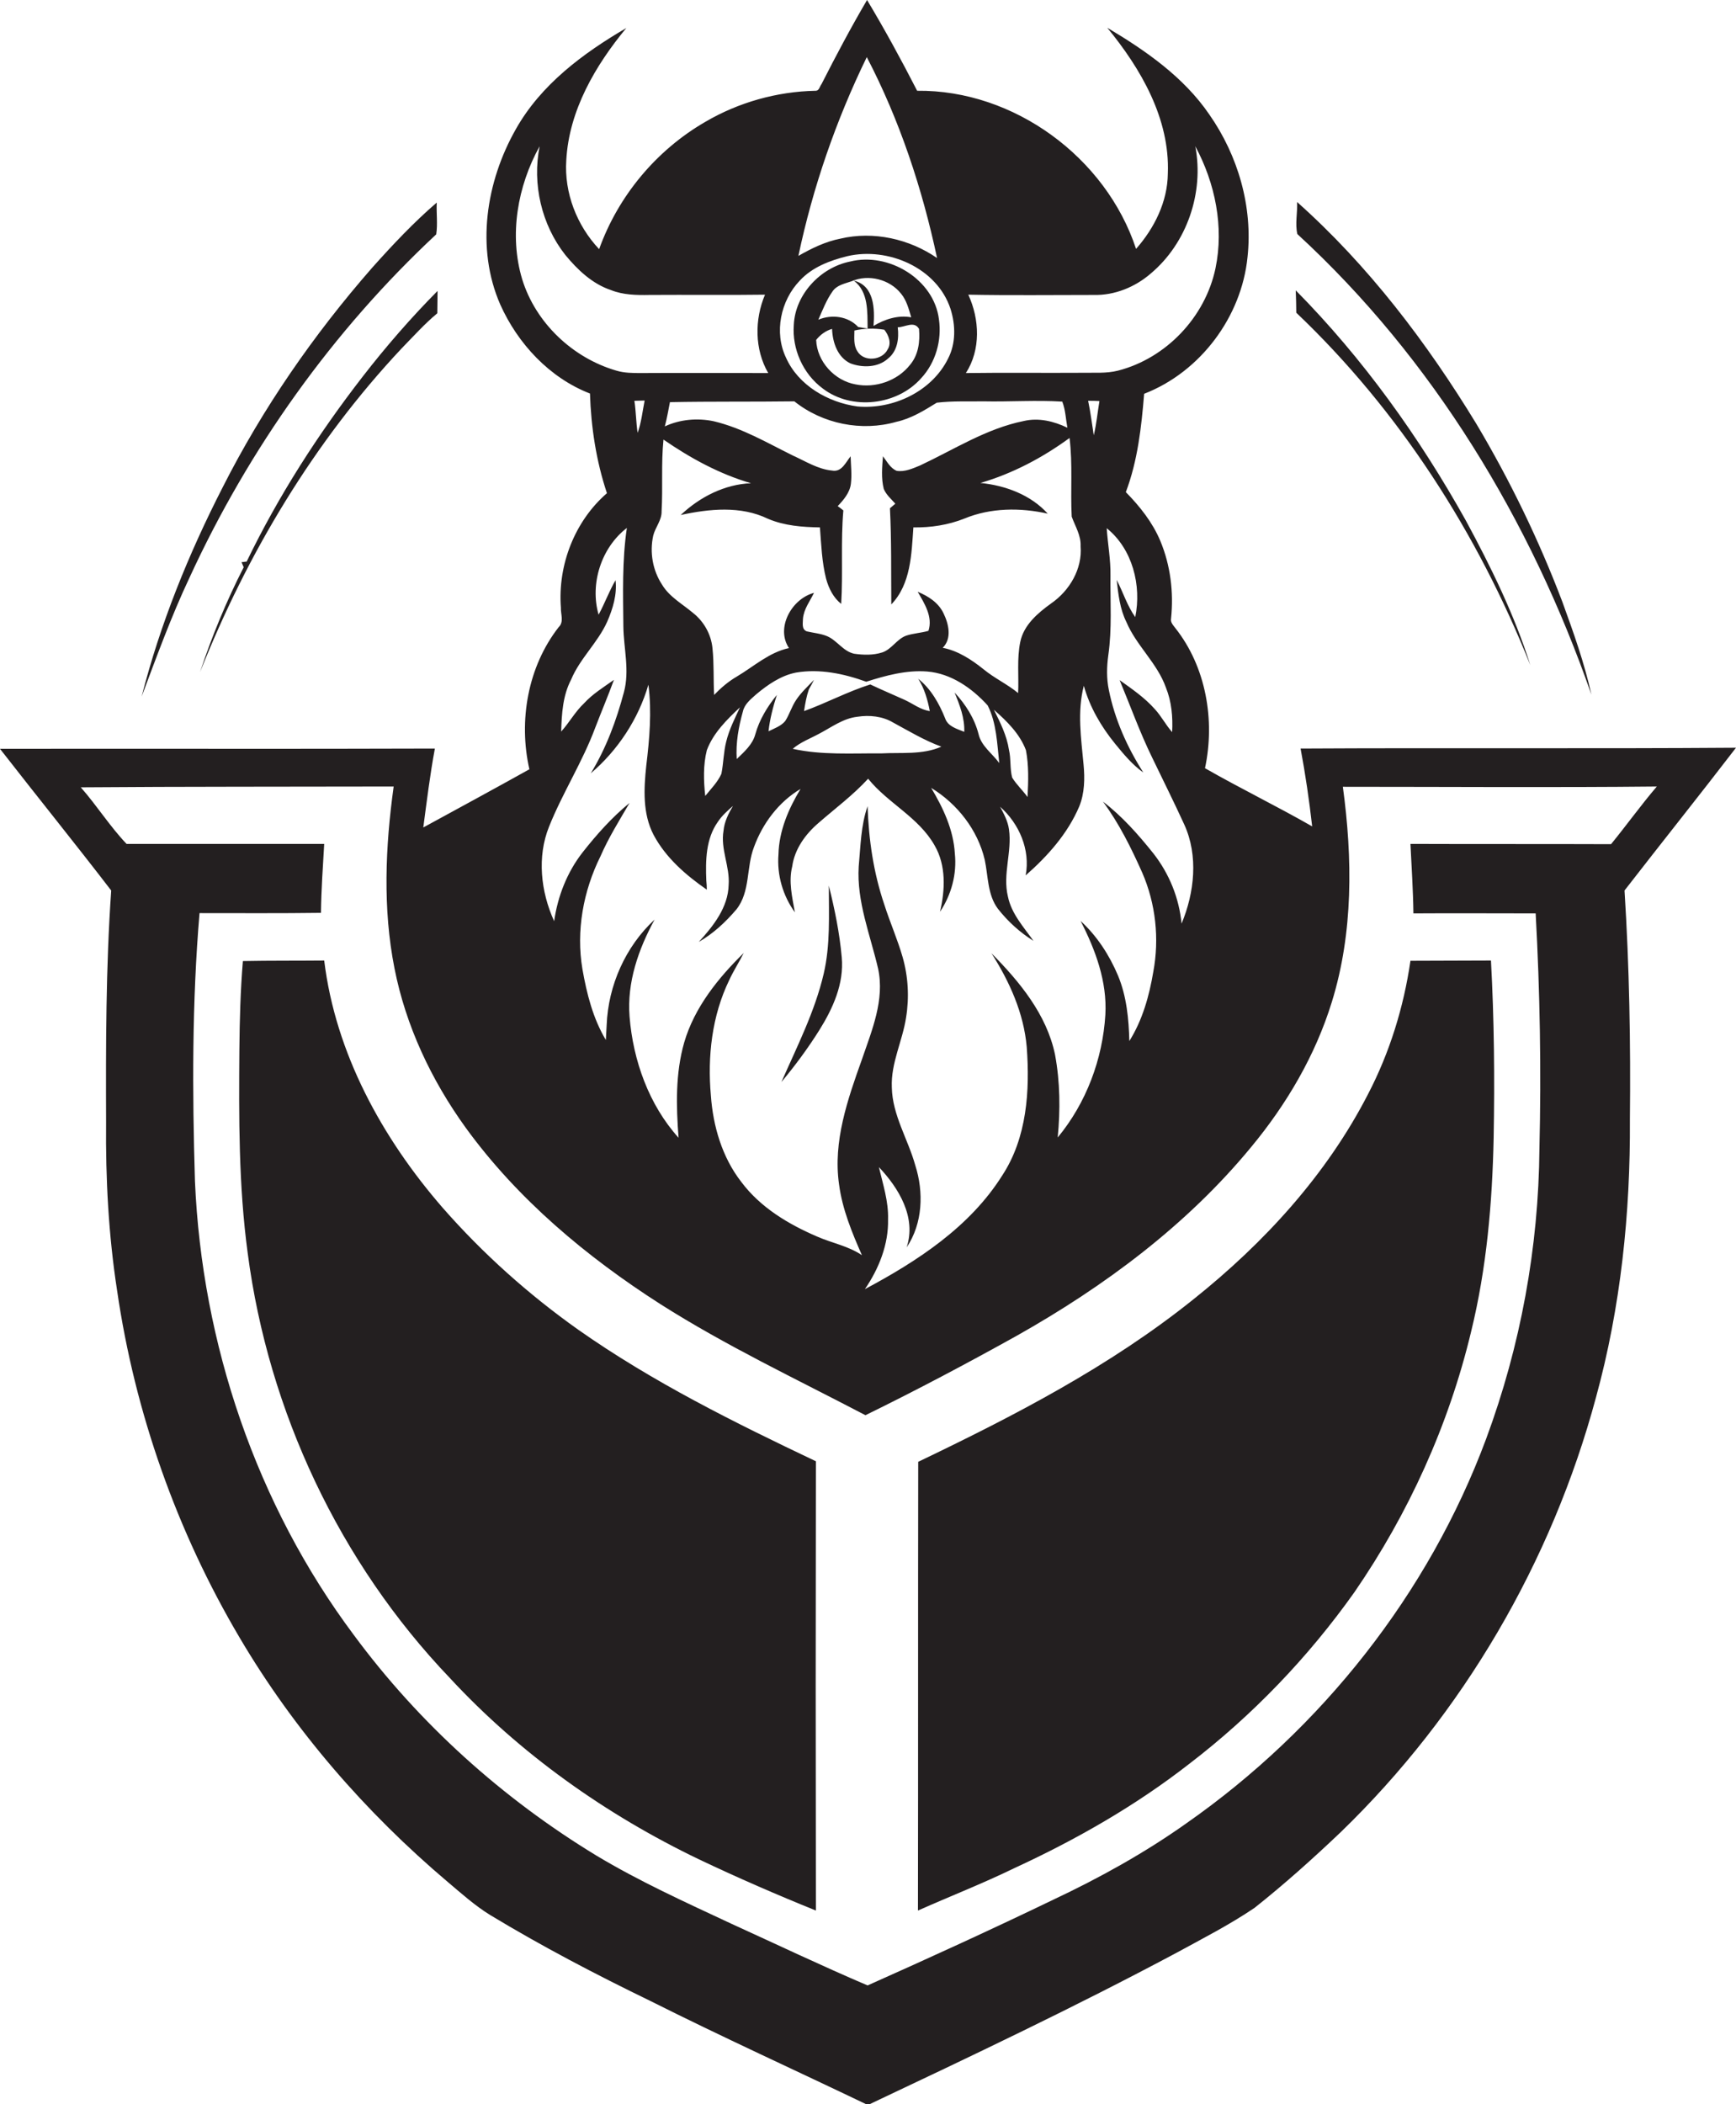 <?xml version="1.0" encoding="utf-8"?>
<!-- Generator: Adobe Illustrator 19.2.0, SVG Export Plug-In . SVG Version: 6.00 Build 0)  -->
<svg version="1.1" id="Layer_1" xmlns="http://www.w3.org/2000/svg" xmlns:xlink="http://www.w3.org/1999/xlink" x="0px" y="0px"
	 viewBox="0 0 644.7 781.2" enable-background="new 0 0 644.7 781.2" xml:space="preserve">
<g>
	<path fill="#231F20" d="M644.7,277.6c-53.9,0.4-107.8,0-161.7,0.3c1.8,9.6,3.2,19.2,4.3,28.9c-13.1-7.5-26.7-14.1-39.8-21.6
		c3.8-17.8,0.4-37.6-11-52c-0.8-1.1-1.9-2.1-1.6-3.6c1-9.7-0.2-19.7-4-28.8c-2.9-6.9-7.6-12.8-12.8-18.1c4.4-11.6,5.8-24.2,6.8-36.5
		c20.9-8.1,36.2-28.6,38.4-50.8c2-18.6-3.5-37.6-14.2-52.9c-9.5-13.9-23.6-23.7-37.9-32.2c12.5,15.2,23.3,33.8,22.5,54.1
		c-0.1,10.5-5,20.3-11.8,28c-11.2-34-45.4-59.1-81.3-58.7C334.7,22.2,328.6,11,322,0c-6,10.2-11.5,20.6-16.9,31.2
		c-0.7,0.9-0.9,2.6-2.3,2.5C288.5,34,274.3,38,262,45.2c-18.2,10.5-32.4,27.5-39.5,47.3c-8.3-8.8-13-20.9-12.2-33
		c1-18.5,10.8-35.2,22.3-49.1c-16.1,9.4-31.7,21-41,37.5c-11.1,19.5-15,44.2-5.8,65.2c6.5,14.5,18.3,27.2,33.3,33
		c0.4,12.5,2.3,25,6.3,37c-12,10.4-18.3,26.7-17.1,42.5c-0.1,2.4,1.2,5.3-0.8,7.2c-11.5,14.7-15,34.8-10.9,52.8
		c-13.1,7.3-26.2,14.4-39.4,21.6c1.3-9.8,2.5-19.6,4.3-29.3c-53.8,0.2-107.6,0-161.5,0.1c13.7,17.6,27.7,34.9,41.3,52.6
		c-2,28.6-2,57.4-1.9,86.1c-0.2,20.9,0.9,41.8,4.1,62.5c6.6,45.3,22.2,89.4,45.5,128.8c20.3,34.4,46.8,64.9,77.3,90.7
		c5.1,4.3,10.1,8.8,15.8,12.3c19.2,11.6,39.1,22,59.3,31.8c26.7,13.4,54,25.8,80.9,38.7c38.5-18.2,76.9-36.4,114.4-56.4
		c9.9-5.4,19.9-10.5,29.2-16.8c11.1-8.8,21.7-18.3,32-28.1c45.4-43.9,78.4-100.4,94.8-161.4c9.2-33.5,12.8-68.4,12.6-103.1
		c0.3-28.4-0.2-56.8-2-85.1C617.1,312.8,631.1,295.3,644.7,277.6z M359.6,109.4c15.5,0.3,31.1,0.1,46.6,0.1
		c7.7,0.2,15.3-2.9,21.1-7.9c13.5-11.3,19.9-30.1,16.6-47.3c7.4,13.7,10.7,30,7.5,45.3c-3.8,18.1-18.3,33.4-36.2,38
		c-4.3,1.1-8.8,0.7-13.2,0.8c-14.4,0.1-28.9-0.1-43.3,0.1C364.3,129.8,363.8,118.5,359.6,109.4z M408.3,148.9
		c-0.7,4.2-1.1,8.5-2.1,12.7c-0.7-4.3-1.2-8.6-2.1-12.8C405.5,148.8,406.9,148.8,408.3,148.9z M365.2,149c9.8,0.2,19.6-0.5,29.3,0.1
		c1.2,3.1,1.3,6.5,1.9,9.7c-5-2.4-10.6-3.8-16.2-2.5c-13.9,2.8-25.9,10.6-38.5,16.5c-2.7,1.1-5.7,2.5-8.7,2c-2.4-1-3.6-3.5-5.1-5.4
		c-0.3,4-0.7,8.1,0.3,12.1c0.9,2.2,2.8,3.8,4.3,5.5c-0.5,0.4-1.5,1.3-2,1.7c0.6,11.9,0.4,23.8,0.5,35.7c7.3-7.6,7.5-18.7,8.2-28.6
		c6.5,0.1,13-0.9,19-3.3c9.7-4,20.7-4.1,30.9-1.8c-6.3-7-15.8-10.5-25-11.4c12-3.5,23.1-9.4,33.1-16.7c1.2,9.7,0.3,19.5,0.8,29.2
		c1.3,3.6,3.5,7,3.3,11c0.7,8.4-4.1,16.5-10.9,21.2c-5,3.6-10.2,8-11.5,14.3c-1.3,6.3-0.5,12.7-0.8,19c-4-3.3-8.8-5.5-12.8-8.8
		c-4.5-3.6-9.5-6.9-15.2-8c3.5-3.5,2.2-8.9,0.3-12.8c-1.9-4-5.7-6.4-9.6-8c2.5,4.3,5.7,9.3,4,14.5c-2.7,0.8-5.6,0.9-8.3,1.8
		c-3.5,1.3-5.3,5-8.8,6.2c-3.4,1.1-7,1-10.5,0.5c-4.1-0.9-6.3-4.9-10-6.5c-2.4-1-5-1.2-7.6-1.8c-2-0.8-1.4-3.1-1.4-4.7
		c0.3-3.6,2.6-6.5,4.1-9.6c-8.3,2.2-14.3,13-9.3,20.5c-7.4,1.6-13,6.8-19.4,10.6c-3.1,1.8-5.9,4.2-8.4,6.8c-0.3-5.8,0-11.5-0.6-17.3
		c-0.5-5.2-3.2-10-7.3-13.2c-3.9-3.3-8.7-5.9-11.4-10.4c-3.5-5.3-4.7-12-3.3-18.3c0.8-3.1,3.2-5.7,3.1-9c0.5-8.9-0.2-17.7,0.7-26.6
		c10,6.9,20.8,12.8,32.5,16.2c-9.8,0.4-19,5.1-26.1,11.8c10.6-2.3,22.3-3.5,32.4,1.4c6.1,2.6,12.8,3.1,19.3,3.2
		c0.5,6.4,0.7,12.8,2.3,19.1c1,3.6,2.7,7,5.6,9.3c0.7-11.6-0.2-23.2,0.8-34.7c-0.5-0.4-1.5-1.2-2.1-1.6c2.2-2.3,4.5-5,4.9-8.3
		c0.4-3.4,0-6.8-0.1-10.2c-1.8,2.2-3.3,6-6.9,5.3c-5.3-0.5-9.9-3.5-14.6-5.6c-9.5-4.7-18.8-10.2-29.3-12.7
		c-6.1-1.3-12.6-0.7-18.2,1.9c0.8-3,1.3-6,1.9-9c15.4-0.3,30.8-0.1,46.2-0.3c10.5,8.4,25,11.3,37.9,7.6c5.5-1.2,10.3-4.2,15-7.1
		C353.9,148.8,359.6,149.1,365.2,149z M358.1,271.7c-2.7-1.1-6.1-2-7.1-5c-2.2-5.5-5.3-11-10-14.7c2.3,3.6,3.5,7.8,4.3,12
		c-3.5-0.5-6.3-2.8-9.4-4.2c-4.2-1.9-8.5-3.7-12.7-5.7c-8.5,2.7-16.3,6.9-24.6,9.9c0.4-2.7,0.9-5.5,1.8-8.1c0.7-1.2,1.3-2.3,1.9-3.5
		c-2.3,2.4-4.8,4.7-6.6,7.4c-1.7,2.5-2.5,5.4-4.1,7.9c-1.6,1.9-4,2.7-6.2,3.8c0.5-4.6,1.7-9.1,3.1-13.5c-3.5,4.3-6.5,9.2-8,14.6
		c-1,3.8-4.1,6.5-6.9,9.2c-0.4-6,0.7-12,2.3-17.7c0.6-2.7,2.9-4.5,4.9-6.3c4.3-3.6,9.2-7,14.8-8.1c8.8-1.5,17.8,0.4,26.1,3.4
		c7.2-2.3,14.9-4.4,22.6-3.8c8.9,0.7,16.7,6.2,22.5,12.6c3.3,6.5,3.5,14.2,4.3,21.4c-2.6-3.6-6.7-6.3-7.7-10.8
		c-1.5-5.8-4.8-11-8.9-15.4C356.4,261.7,358.3,266.6,358.1,271.7z M349.6,277.2c-7,3.1-14.9,2.1-22.3,2.5c-11-0.1-22.1,0.7-32.9-1.7
		c2.9-2.5,6.5-3.8,9.8-5.6c4.6-2.4,8.9-5.7,14.2-6.3c4.5-0.7,9.3-0.2,13.2,2.1C337.5,271.4,343.3,274.9,349.6,277.2z M269.7,275.3
		c-1,3.9-1,8-1.8,12c-1.4,3.1-3.9,5.6-6,8.2c-0.6-5.6-0.8-11.5,0.6-17c2.4-6.4,7.4-11.3,12.3-15.9
		C272.9,266.7,270.8,270.8,269.7,275.3z M369.1,263.5c4.8,4.2,9.6,8.9,11.9,15c1.1,5.7,0.9,11.6,0.6,17.4c-1.8-2.5-4.1-4.6-5.7-7.2
		c-0.9-3.3-0.4-6.9-1.2-10.3C373.9,273.1,371.5,268.3,369.1,263.5z M321.9,21.2c12.2,23.4,20.6,48.8,26.1,74.6
		c-10.3-7.1-23.6-10.1-35.9-7.2c-5.6,1.1-10.7,3.6-15.6,6.4C301.9,69.4,310.5,44.6,321.9,21.2z M297,104.2c4.6-5,11.2-7.5,17.7-9.1
		c15-3.5,33.3,4.3,38.3,19.6c1.9,6,2,12.8-0.9,18.4c-6,12.2-20.4,19-33.7,17.8c-10.9-1.5-21.9-7.8-26.5-18.1
		C287.4,123.4,289.9,111.6,297,104.2z M193.9,103.6c-4.9-16.4-1.7-34.5,6.5-49.3c-2.8,14,0.7,29.1,9.5,40.3
		c4.6,5.6,10.1,10.8,17,13.1c4.5,1.8,9.4,1.9,14.3,1.8c14.3-0.1,28.6,0.1,42.9-0.1c-3.9,9.2-3.9,20.3,1.2,29.1
		c-15.7,0-31.4-0.1-47.2,0c-3.1,0-6.2,0-9.2-0.9C212.7,132.9,198.9,119.9,193.9,103.6z M239.4,148.7c-0.8,4-1.2,8.1-2.6,12
		c-0.6-3.9-0.6-7.9-1.2-11.9C236.9,148.8,238.1,148.7,239.4,148.7z M203.9,306.9c5-12.5,12.4-24,17.1-36.6c2.3-6,4.8-11.9,7-17.9
		c-3.8,2.7-7.9,5.2-11.1,8.7c-3.3,3.1-5.5,7.2-8.5,10.5c0.2-6.6,0.6-13.4,3.7-19.3c3.3-7.9,9.9-13.7,13.4-21.5
		c2.1-4.8,3.7-10.1,3.1-15.4c-2.4,4.1-4,8.6-6.3,12.8c-3.3-11.5,1-24.9,10.5-32.2c-1.8,12.1-1.4,24.4-1.3,36.6
		c0.1,8.1,2.4,16.3,0.2,24.4c-2.8,10.5-6.6,20.8-12.3,30.1c10.1-8.6,17.7-20.2,21.4-32.9c1.3,10,0.4,20.2-0.8,30.1
		c-0.9,8.5-1.4,17.7,2.7,25.6c4.5,8.5,12,15,19.8,20.4c0-0.8-0.1-2.6-0.2-3.4c-0.3-7.4-0.2-15.5,4.3-21.8c1.5-2.3,3.6-4.1,5.6-5.9
		c-1.7,2.9-3.2,5.9-3.5,9.2c-1.2,6.8,2.4,13.3,1.9,20.1c-0.2,8.4-5.7,15.3-11.1,21.2c5.4-3.1,10-7.4,14-12.1
		c5.2-6.6,3.6-15.6,6.5-23.1c3.2-8.8,9.2-16.8,17.3-21.6c-4.5,7.4-8,15.6-8.2,24.3c-0.6,7.6,1.6,15.3,6.1,21.5c-1-5.6-2.4-11.4-1-17
		c0.9-6.5,4.9-12,9.8-16.2c6.2-5.4,12.8-10.3,18.4-16.4c7.3,9.1,18.8,14.3,24.7,24.8c4.3,7.4,3.9,16.5,2,24.6
		c4.2-6.3,6.3-14,5.5-21.6c-0.5-8.8-4.3-16.9-8.8-24.4c9.7,5.9,17.3,15.6,19.9,26.7c1.3,6.1,1,13,4.9,18.2
		c3.7,4.7,8.2,8.8,13.2,11.9c-3.7-5.2-8.2-10.1-9.5-16.5c-2-8.3,1.6-16.6,0.4-24.9c-0.4-3-1.9-5.8-3.3-8.4c7.1,6.3,11.3,16,9.5,25.5
		c8.2-7.2,15.6-15.5,19.9-25.6c2-4.9,2.1-10.4,1.6-15.6c-0.9-9.7-2.4-19.6,0.1-29.2c2.2,7.9,6.4,15.1,11.6,21.5
		c3.2,3.9,6.4,7.8,10.5,10.7c-6-9.4-10.6-19.7-12.8-30.6c-0.9-4.3-0.8-8.7-0.2-13c1.4-9.8,0.7-19.6,0.8-29.5
		c0.1-5.9-1-11.7-1.4-17.6c9.6,7.7,13,21.3,10.6,33c-3-4.2-4.5-9.2-6.9-13.8c0.6,5.3,1.2,10.8,3.6,15.6c3.7,8.8,11.5,15.3,14.7,24.4
		c2.1,5.2,2.6,10.9,2.3,16.5c-2.4-2.7-4-5.9-6.4-8.5c-3.8-4.3-8.5-7.5-13.1-10.8c4,9.6,7.5,19.4,12.1,28.8c4,8.3,8.1,16.5,11.9,24.8
		c5.3,11.6,3.8,25.3-1,36.8c-0.9-9.5-4.6-18.6-10.5-26.1c-5.6-7-11.6-13.8-18.7-19.2c6,8.1,10.5,17.2,14.6,26.4
		c5,11.5,6.4,24.5,4.1,36.8c-1.5,8.9-4,17.9-8.9,25.7c-0.2-8.2-1-16.6-4.2-24.3c-3.2-7.6-7.8-14.7-13.9-20.3
		c5.5,10.7,9.9,22.5,9.2,34.8c-1,16.5-7.1,32.8-17.7,45.6c1-10.2,0.9-20.6-1-30.8c-3.1-14.9-13.2-27.1-23.6-37.6
		c6.7,10.5,12,22.2,13.1,34.8c1.2,16.2,0.1,33.7-9.1,47.7c-12,19.1-31.5,31.8-51,42.2c5.2-7.6,8.8-16.6,8.6-25.9
		c0.2-6.7-1.9-13-3.4-19.4c7.4,7.8,14,18.7,10.3,29.8c6-8.9,6.4-20.5,3.2-30.5c-2.7-9.7-8.5-18.6-8.7-28.9c-0.4-9,4-17.3,5.3-26
		c1.2-7.4,0.8-15.1-1.3-22.4c-1.9-6.6-4.7-12.9-6.8-19.5c-4-11.8-5.8-24.1-6.2-36.5c-2.5,7.1-2.6,14.9-3.3,22.4
		c-0.8,13,4.3,25.4,7.2,37.9c2.5,11.6-2.3,22.9-6,33.7c-5.3,14.8-10.8,30.5-8.5,46.4c1.2,9.2,4.8,17.9,8.5,26.3
		c-5-3.4-11.1-4.5-16.6-6.9c-10.7-4.6-21.1-10.8-28.2-20.3c-7.1-9.1-10.5-20.7-11.3-32.1c-1.3-14.5,0.4-29.6,6.8-42.8
		c1.6-3.5,3.7-6.7,5.4-10.1c-9.5,9.3-18.3,20.2-22.1,33.2c-3.3,11.5-3,23.6-2.1,35.4c-11-12.2-16.9-28.7-18.2-45
		c-1-12.7,3.3-25,9.3-36c-10.8,10-17.2,24.4-17.8,39.1c-0.1,1.9-0.2,3.7-0.3,5.6c-4.8-8-7.1-17.2-8.7-26.3
		c-2.4-14.2,0.3-29,6.7-41.9c3-6.9,7-13.3,10.8-19.8c-6.5,5.3-12.2,11.7-17.4,18.3c-5.8,7.4-9.3,16.4-10.6,25.6
		C200.8,331,199.4,318.1,203.9,306.9z M523.8,313.3c0.4,8.6,1,17.2,1.1,25.8c15.1-0.1,30.3,0,45.4,0c1.6,29.1,2.1,58.2,1.4,87.3
		c-0.3,36.7-7,73.3-19.8,107.8c-21.4,57.5-61.1,107.6-111.3,142.7c-15.5,11-32.3,20.3-49.5,28.4c-22.8,11-45.8,21.5-68.9,31.8
		c-17.1-7.3-33.9-15.3-50.8-23c-16.9-7.9-33.9-15.6-49.9-25.2c-34.9-21.2-65.8-49-90.1-81.9C95.2,558.6,75,498.8,72.4,438.5
		c-1-33.2-1.1-66.4,1.7-99.5c15,0,30.1,0.1,45.1-0.1c0.1-8.5,0.7-17.1,1.2-25.6c-24.5,0-48.9,0-73.4,0c-6.2-6.5-11-14.2-17-21
		c38.7-0.3,77.4-0.2,116.2-0.3c-3.1,22.3-4.1,45.3,0.3,67.5c4.2,21.4,13.7,41.5,26.4,59.1c19.3,26.6,44.9,48,72.4,65.6
		c24.4,15.5,50.5,27.8,76.1,41.2c19-9.3,37.7-19.2,56.2-29.5c32.5-18.3,63.1-41,87-70c13.2-15.9,23.9-34.1,30-53.9
		c8-25.8,7.7-53.4,4.1-79.9c38.9,0,77.7,0.3,116.6-0.1c-5.9,6.9-11.2,14.3-17,21.4C573.4,313.3,548.6,313.4,523.8,313.3z"/>
	<path fill="#231F20" d="M162,87c0.6-3.9,0-7.8,0.2-11.8c-8.6,7.4-16.4,15.7-24,24.2c-21.7,24.8-40.6,52.1-55.5,81.5
		c-12.7,24.8-23.2,50.7-30.1,77.7c5.6-14.9,11-29.8,17.8-44.2C92.4,166.6,123.5,122.9,162,87z"/>
	<path fill="#231F20" d="M481.8,86.9c50.4,46.3,86.8,106.6,109.2,171c-2.6-11.8-6.7-23.2-10.8-34.5c-8.7-22.9-19.4-45-31.9-66
		c-18.4-30.2-40.1-58.8-66.6-82.4C481.9,78.9,480.9,83.1,481.8,86.9z"/>
	<path fill="#231F20" d="M305.5,144.2c10.8,8.3,27.7,6.3,36.6-3.8c5.4-5.8,7.7-14.1,6.6-21.8c-1.8-14.9-18.7-25.1-33-21.5
		c-11,2.2-20.4,12.2-20.9,23.5C294.1,129.5,298.2,138.8,305.5,144.2z M309.1,108.3c1.6-2.5,4.7-3,7.2-3.9c6.2-2.7,14.1-0.7,18.3,4.6
		c2.1,2.5,2.9,5.8,3.8,8.8c-4.9-0.9-9.8,0.7-14,3.2c0.5-6.2,0.3-15-7.3-16.8c5.5,4.2,5,11.6,5.1,17.8c-1.2-0.2-2.3-0.4-3.5-0.6
		c-3.7-4-9.8-4.8-14.8-2.7C305.5,115.1,306.9,111.4,309.1,108.3z M329.6,129.8c-2,4-8.8,4.7-11.2,0.6c-1.5-2.3-1.1-5.1-1.1-7.7
		c3.6-0.8,7.4-0.9,11.1-0.3C330,124.4,331.2,127.4,329.6,129.8z M309,122.1c0.2,5,2,10.5,6.8,12.8c4.5,1.7,10.3,1.6,14-1.8
		c3.5-2.8,4.1-7.4,3.6-11.6c2.7,0,6.1-2.5,7.9,0.6c0.4,4.7-0.2,9.6-3.3,13.3c-4.7,6-12.9,8.8-20.3,7.3c-7.8-1.4-14.3-8.5-14.6-16.5
		C304.6,124.3,306.6,122.8,309,122.1z"/>
	<path fill="#231F20" d="M149.2,129.3c4.3-4.4,8.4-9,13.2-13c0-2.8,0.1-5.6,0.1-8.3c-9.9,10-19.2,20.7-27.8,31.8
		c-16.6,21.4-31.3,44.3-43.1,68.7c-0.5,0-1.4,0.2-1.9,0.2c0.3,0.6,0.5,1.3,0.8,1.9c-6.4,12.5-11.8,25.6-16.2,38.9
		C91.8,205.5,116.6,164,149.2,129.3z"/>
	<path fill="#231F20" d="M568.3,246.9c-5.9-18.7-14.6-36.4-23.9-53.6c-17.3-31-38.2-60.2-63.2-85.5c0.1,2.8,0.2,5.5,0.2,8.3
		C519.7,152.5,548.8,198,568.3,246.9z"/>
	<path fill="#231F20" d="M312.6,355.4c-0.8-9-2.6-17.8-4.8-26.6c0,10.9,0.6,22-1.9,32.7c-3.3,14.1-9.9,27-15.7,40.2
		c5.1-6.1,9.9-12.6,14.1-19.3C309.3,374.4,313.5,365.2,312.6,355.4z"/>
	<path fill="#231F20" d="M214.8,493.7c-18.5-13.1-35.5-28.3-50.4-45.3c-22.5-25.9-39.8-57.4-44-91.8c-10.1,0.1-20.1,0-30.2,0.2
		c-0.9,10.9-1.2,21.8-1.3,32.7c-0.2,25.3-0.3,50.7,3.1,75.8c7.7,58.7,34.1,114.8,75,157.6c26.1,28.2,58,50.8,92.6,67.4
		c14.3,6.8,28.8,13.1,43.4,19c-0.1-55.6-0.1-111.2,0-166.8C272.7,528.1,242.4,513.1,214.8,493.7z"/>
	<path fill="#231F20" d="M508.1,406.1c-15.4,30-38.6,55.3-64.8,76.2c-31,24.9-66.6,43.3-102.3,60.4c-0.1,55.5,0,111.1-0.1,166.6
		c11.9-5.3,24-10,35.7-15.7c23-10.6,45.1-23.2,65.1-38.8c23.5-18,44.2-39.6,61.3-63.7c20.1-29.2,35-62,43.3-96.6
		c5.8-23.6,7.9-47.9,8.4-72.1c0.4-21.9,0.2-43.9-1-65.8c-10,0-20,0.1-29.9,0.1C521.3,373.9,516.1,390.7,508.1,406.1z"/>
</g>
</svg>

